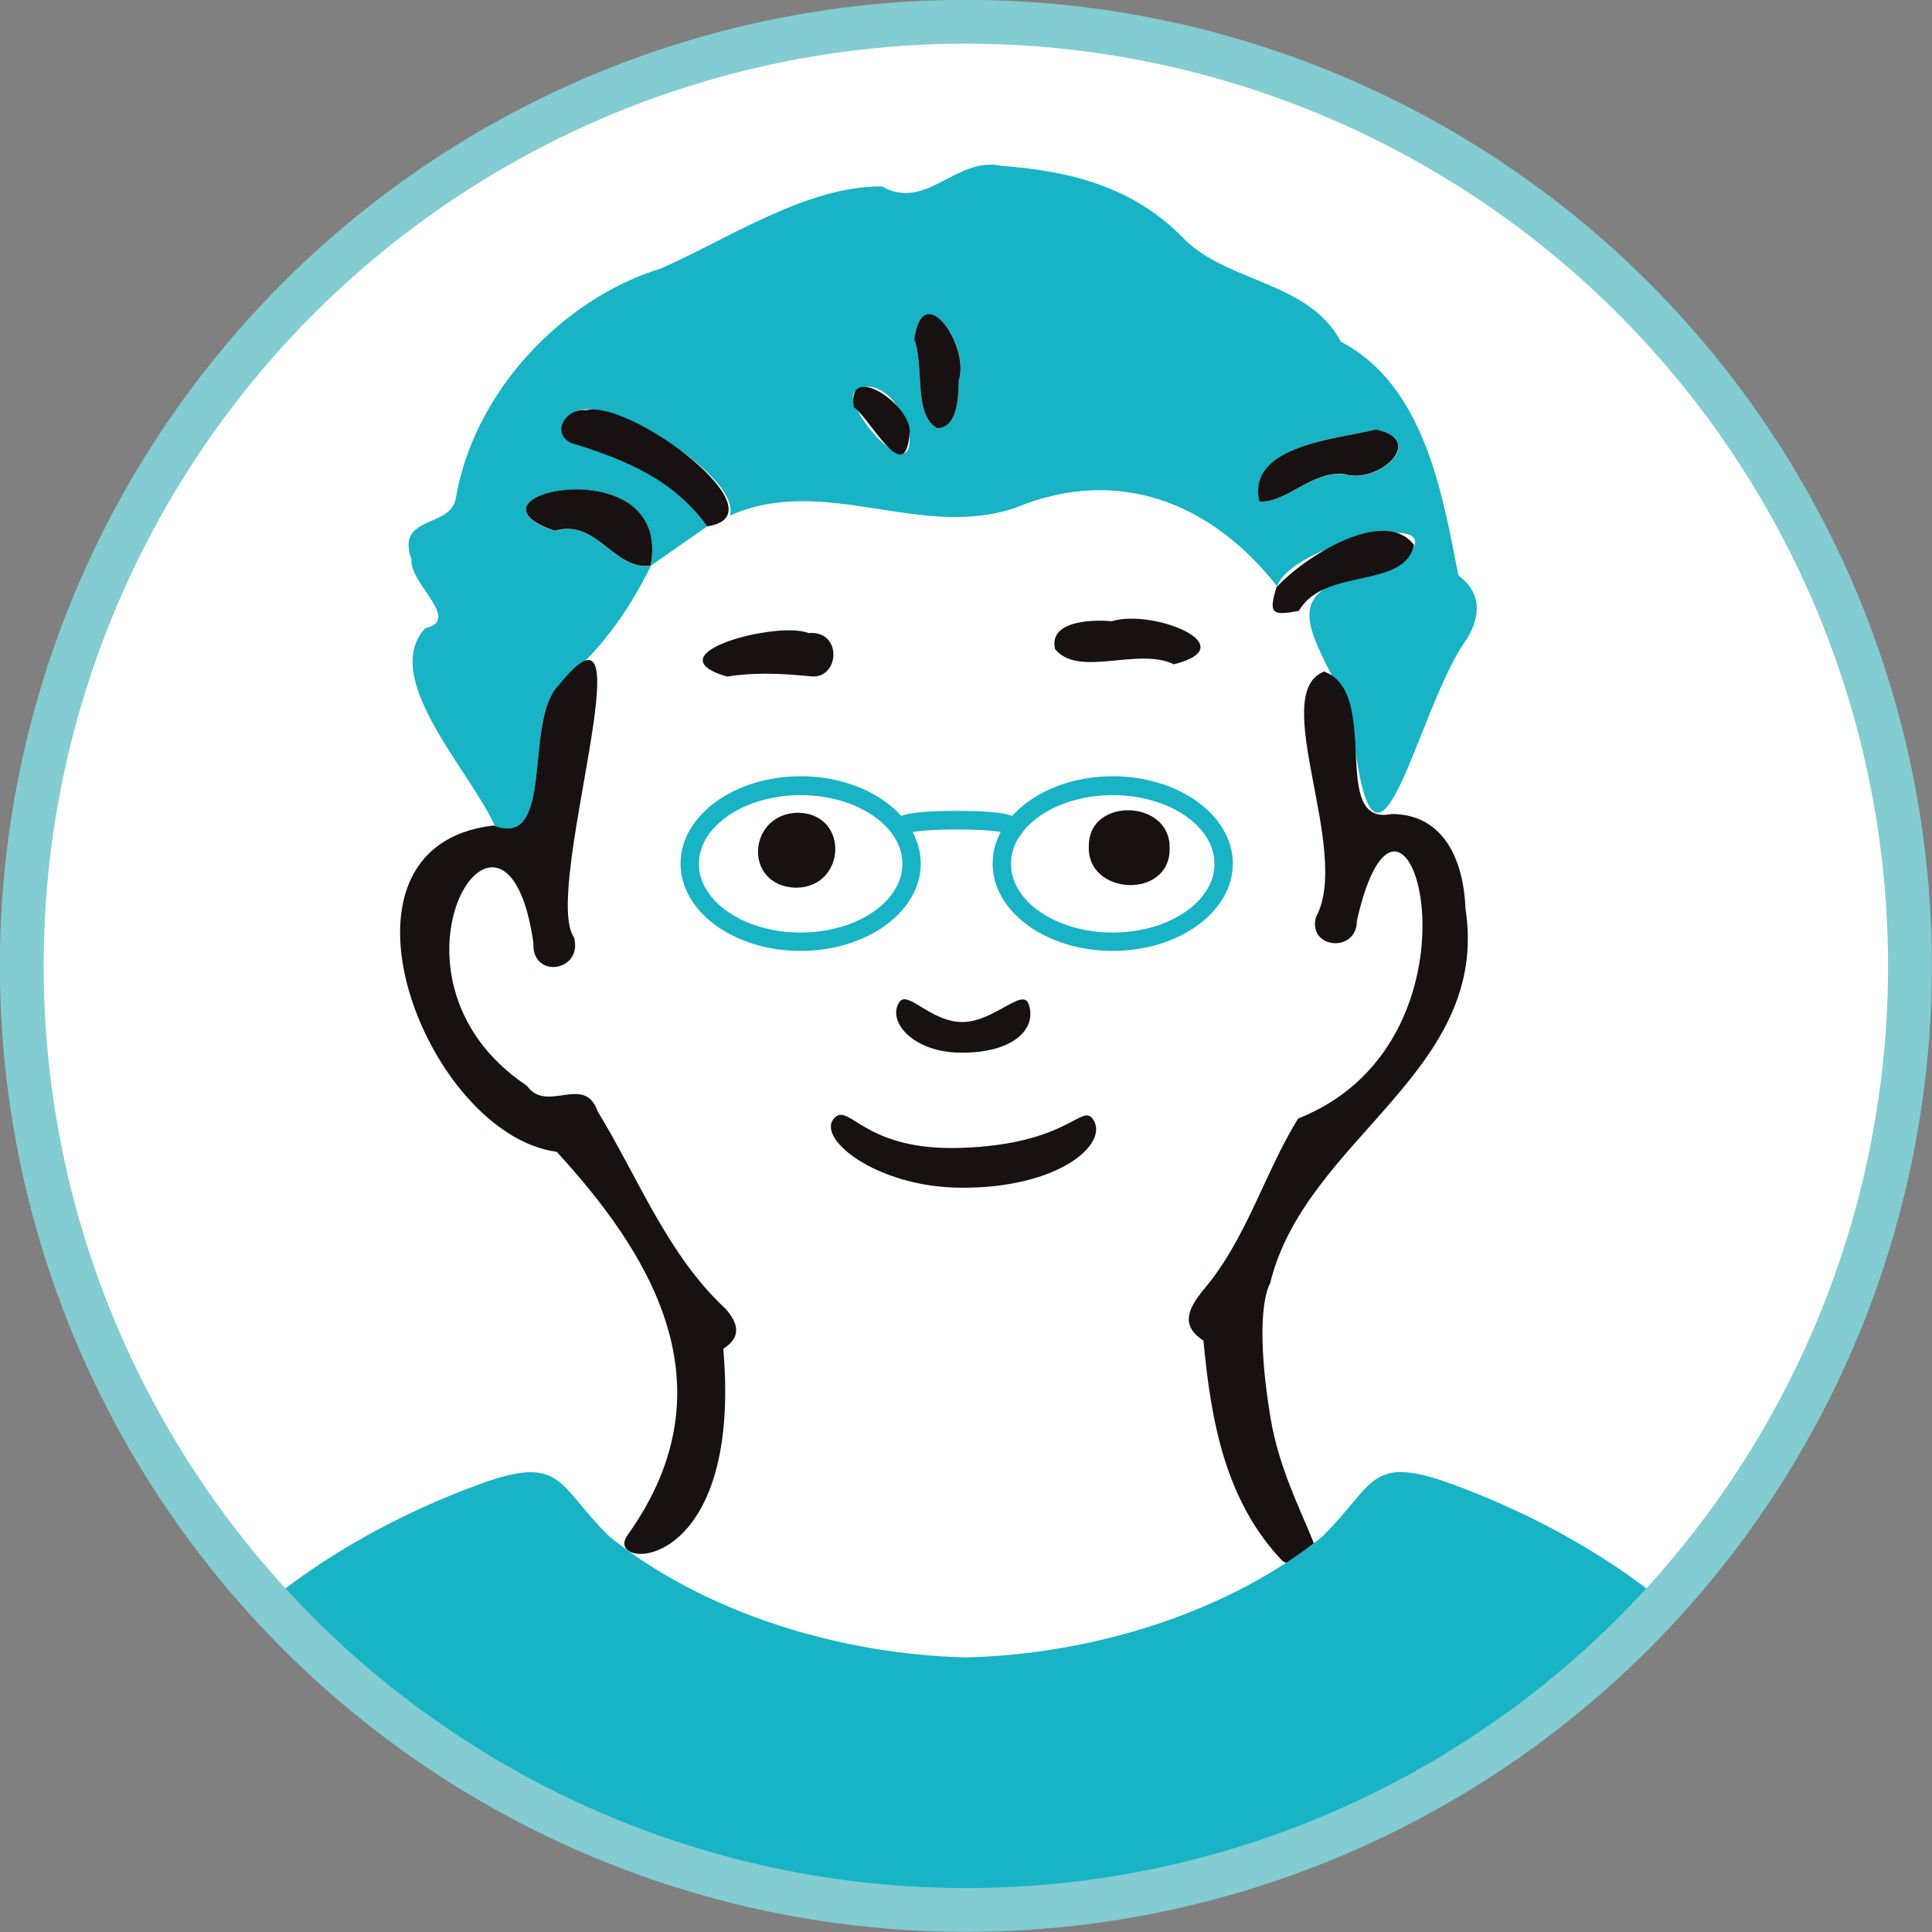 <?xml version="1.0" encoding="UTF-8"?>
<svg xmlns="http://www.w3.org/2000/svg" xmlns:xlink="http://www.w3.org/1999/xlink" id="_レイヤー_1" data-name=" レイヤー 1" version="1.1" viewBox="0 0 73.67 73.67">
  <rect x="0" y="0" width="73.67" height="73.67" fill="#808080" stroke="none"/>
  <defs>
    <style>
      .cls-1 {
        fill: #181112;
      }

      .cls-1, .cls-2, .cls-3, .cls-4 {
        stroke-width: 0px;
      }

      .cls-5 {
        clip-path: url(#clippath);
      }

      .cls-2, .cls-6 {
        fill: none;
      }

      .cls-6 {
        stroke: #83ccd2;
        stroke-miterlimit: 10;
        stroke-width: 1.67px;
      }

      .cls-3 {
        fill: #18b3c5;
      }

      .cls-4 {
        fill: #fff;
      }
    </style>
    <clipPath id="clippath">
      <circle class="cls-2" cx="36.83" cy="36.83" r="36"></circle>
    </clipPath>
  </defs>
  <circle class="cls-4" cx="36.83" cy="36.83" r="36"></circle>
  <g class="cls-5">
    <g>
      <g>
        <path class="cls-3" d="M26.97,20.07c-.72.5-1.44,1-2.16,1.51.85-4.58-7.71-2.73-3.66-1.33,1.62-.49,2.23,1.51,3.67,1.33-.94,1.89-2.02,3.32-3.5,4.53-1.39,1.34-.11,6.14-2.44,5.41-.88-2.05-4.43-5.68-2.66-7.57,1.4-.3-.63-1.73-.53-2.62-.61-1.7,1.48-1.17,1.69-2.32.67-4.03,4.03-7.61,7.84-8.78,2.58-1.14,5.57-3.15,8.41-3.12,1.7.95,2.81-1.14,4.53-.79,2.64.2,5.09.79,7.04,2.84,1.7,1.63,4.72,1.59,5.93,3.87,3.2,1.67,3.88,5.85,4.48,8.91.9.68.84,1.53.35,2.39-1.96,2.6-3.55,11.53-4.41,3.16-1.19-3.24-3.64-5.09,1.61-5.82,3.14-2.55-3.9-1.02-4.46.69-2.52-3.22-6.1-4.61-10-2.99-3.63,1.22-7.27-1.31-10.87.29.56-1.81-7.36-6.22-6.04-2.78,2.03.61,3.91,1.39,5.2,3.18h-.02ZM52.46,16.38c-1.43.35-4.93.59-4.43,2.74,1,.09,2.03-1.2,3.26-1.03,1.28.38,3.15-1.31,1.18-1.7h-.01ZM36.56,14.51c.43-1.26-1.34-3.98-1.7-1.57.39.98-.04,2.93.89,3.39.78-.04.79-1.2.81-1.82ZM34.68,16.57c-.09-.79-1.12-2.36-2.09-1.64-.52.49,2.28,3.8,2.09,1.64Z"></path>
        <path class="cls-1" d="M18.8,31.47c2.41.96,1.13-4.03,2.52-5.36,3.55-4.39-.68,7.89.57,9.64.35,1.3-1.62,1.6-1.55.21-1.05-7.4-6.51,1.27-.25,5.44.76,1.08,2.2-.47,2.7.98,1.56,2.55,2.66,5.47,4.88,7.53.46.52.64,1.06-.09,1.52.76,8.75-4.61,8.45-3.66,7.12,4.16-5.8.69-10.93-2.69-14.63-4.99-.66-9.25-11.63-2.43-12.44h0Z"></path>
        <path class="cls-1" d="M50.47,25.6c2.24.79.18,5.93,2.59,5.44,2.01,0,2.75,1.79,2.82,3.59.97,6.26-6.1,8.75-7.45,14.31,0,0-.67.99.02,5.14.63,3.81,3.46,6.7.47,5.46-2.21-2.3-2.75-5.4-3.03-8.42-.97-.62-.47-1.33-.05-1.88,1.68-1.94,2.37-4.51,3.66-6.59,7.79-3.08,4.05-15.55,2.24-7.54,0,1.25-1.89,1.07-1.56-.14,1.37-2.51-1.83-8.51.3-9.36h0Z"></path>
        <path class="cls-1" d="M31.85,42.6c.56-.51,1.15,1.3,4.81,1.17,4.09-.14,4.59-1.72,5.02-1.09.63.93-1.3,2.63-5.02,2.61-3.29-.01-5.64-1.95-4.81-2.69Z"></path>
        <path class="cls-1" d="M26.97,20.07c-1.28-1.79-3.16-2.56-5.2-3.18-.79-.41-.16-1.35.58-1.25,1.72-.4,7.56,3.98,4.62,4.43h0Z"></path>
        <path class="cls-1" d="M42.39,23.69c1.57-.49,5.13.95,2.37,1.64-1.39-.67-3.62.53-4.53-.58-.27-1.18,1.72-1.11,2.17-1.06h-.01Z"></path>
        <path class="cls-1" d="M48.69,22.38c1.06-1.16,4.1-3.08,5.23-1.6-.38,1.71-3.42.83-4.39,2.51-1.05.21-1.16.09-.85-.92h.01Z"></path>
        <path class="cls-1" d="M30.82,25.78c-1.14-.11-2.12-.14-3.1.02-2.93-.87,1.95-2.14,3.11-1.66,1.34-.12,1.19,1.86,0,1.64h0Z"></path>
        <path class="cls-1" d="M44.6,32.36c.02,1.95-3.2,1.79-3.08-.12,0-1.86,3.14-1.76,3.08.12Z"></path>
        <path class="cls-1" d="M30.33,33.85c-2.01-.08-1.82-2.83.1-2.86,1.98.04,1.84,2.87-.1,2.86Z"></path>
        <path class="cls-1" d="M24.82,21.57c-1.43.19-2.05-1.81-3.67-1.33-4.05-1.4,4.52-3.24,3.66,1.33h.01Z"></path>
        <path class="cls-1" d="M52.46,16.38c1.97.39.1,2.09-1.18,1.7-1.23-.16-2.26,1.13-3.26,1.04-.49-2.15,3-2.38,4.43-2.74h.01Z"></path>
        <path class="cls-1" d="M36.56,14.51c-.02.62-.03,1.78-.81,1.82-.93-.46-.5-2.41-.89-3.39.35-2.41,2.13.3,1.7,1.57Z"></path>
        <path class="cls-1" d="M34.68,16.57c-.17,2.04-1.5-.62-2.12-1.04-.31-1.82,2.32-.03,2.12,1.04Z"></path>
      </g>
      <path class="cls-3" d="M72.73,77.83s-.89-15.17-17.34-21.23c-3.22-1.19-2.96.04-4.98,2-3.54,2.85-8.66,4.48-13.58,4.6-4.92-.12-10.03-1.75-13.58-4.6-2.02-1.96-1.76-3.18-4.98-2C1.83,62.66.93,77.83.93,77.83h71.8Z"></path>
      <path class="cls-1" d="M34.28,38.23c.31-.51,1.14.69,2.35.74,1.22.05,2.36-1.33,2.59-.69.34.93-.56,1.88-2.59,1.86-1.8-.01-2.8-1.17-2.35-1.91h0Z"></path>
      <g>
        <path class="cls-3" d="M30.53,36.26c-2.53,0-4.58-1.49-4.58-3.33s2.06-3.33,4.58-3.33,4.58,1.49,4.58,3.33-2.06,3.33-4.58,3.33ZM30.53,30.32c-2.14,0-3.88,1.18-3.88,2.62s1.74,2.62,3.88,2.62,3.88-1.18,3.88-2.62-1.74-2.62-3.88-2.62Z"></path>
        <path class="cls-3" d="M42.43,36.26c-2.53,0-4.58-1.49-4.58-3.33s2.06-3.33,4.58-3.33,4.58,1.49,4.58,3.33-2.06,3.33-4.58,3.33ZM42.43,30.32c-2.14,0-3.88,1.18-3.88,2.62s1.74,2.62,3.88,2.62,3.88-1.18,3.88-2.62-1.74-2.62-3.88-2.62Z"></path>
        <path class="cls-3" d="M34.08,31.88l-.09-.46c.11-.26.38-.5,2.49-.5s2.38.24,2.49.5l.09.22-.18.24-.5-.5.25.25h-.33c.01.09.07.15.09.16-.03-.02-.32-.16-1.91-.16s-1.89.15-1.91.16c.02-.01.08-.07.09-.17l-.29-.04-.29.29h0Z"></path>
      </g>
    </g>
  </g>
  <circle class="cls-6" cx="36.83" cy="36.83" r="36"></circle>
</svg>
